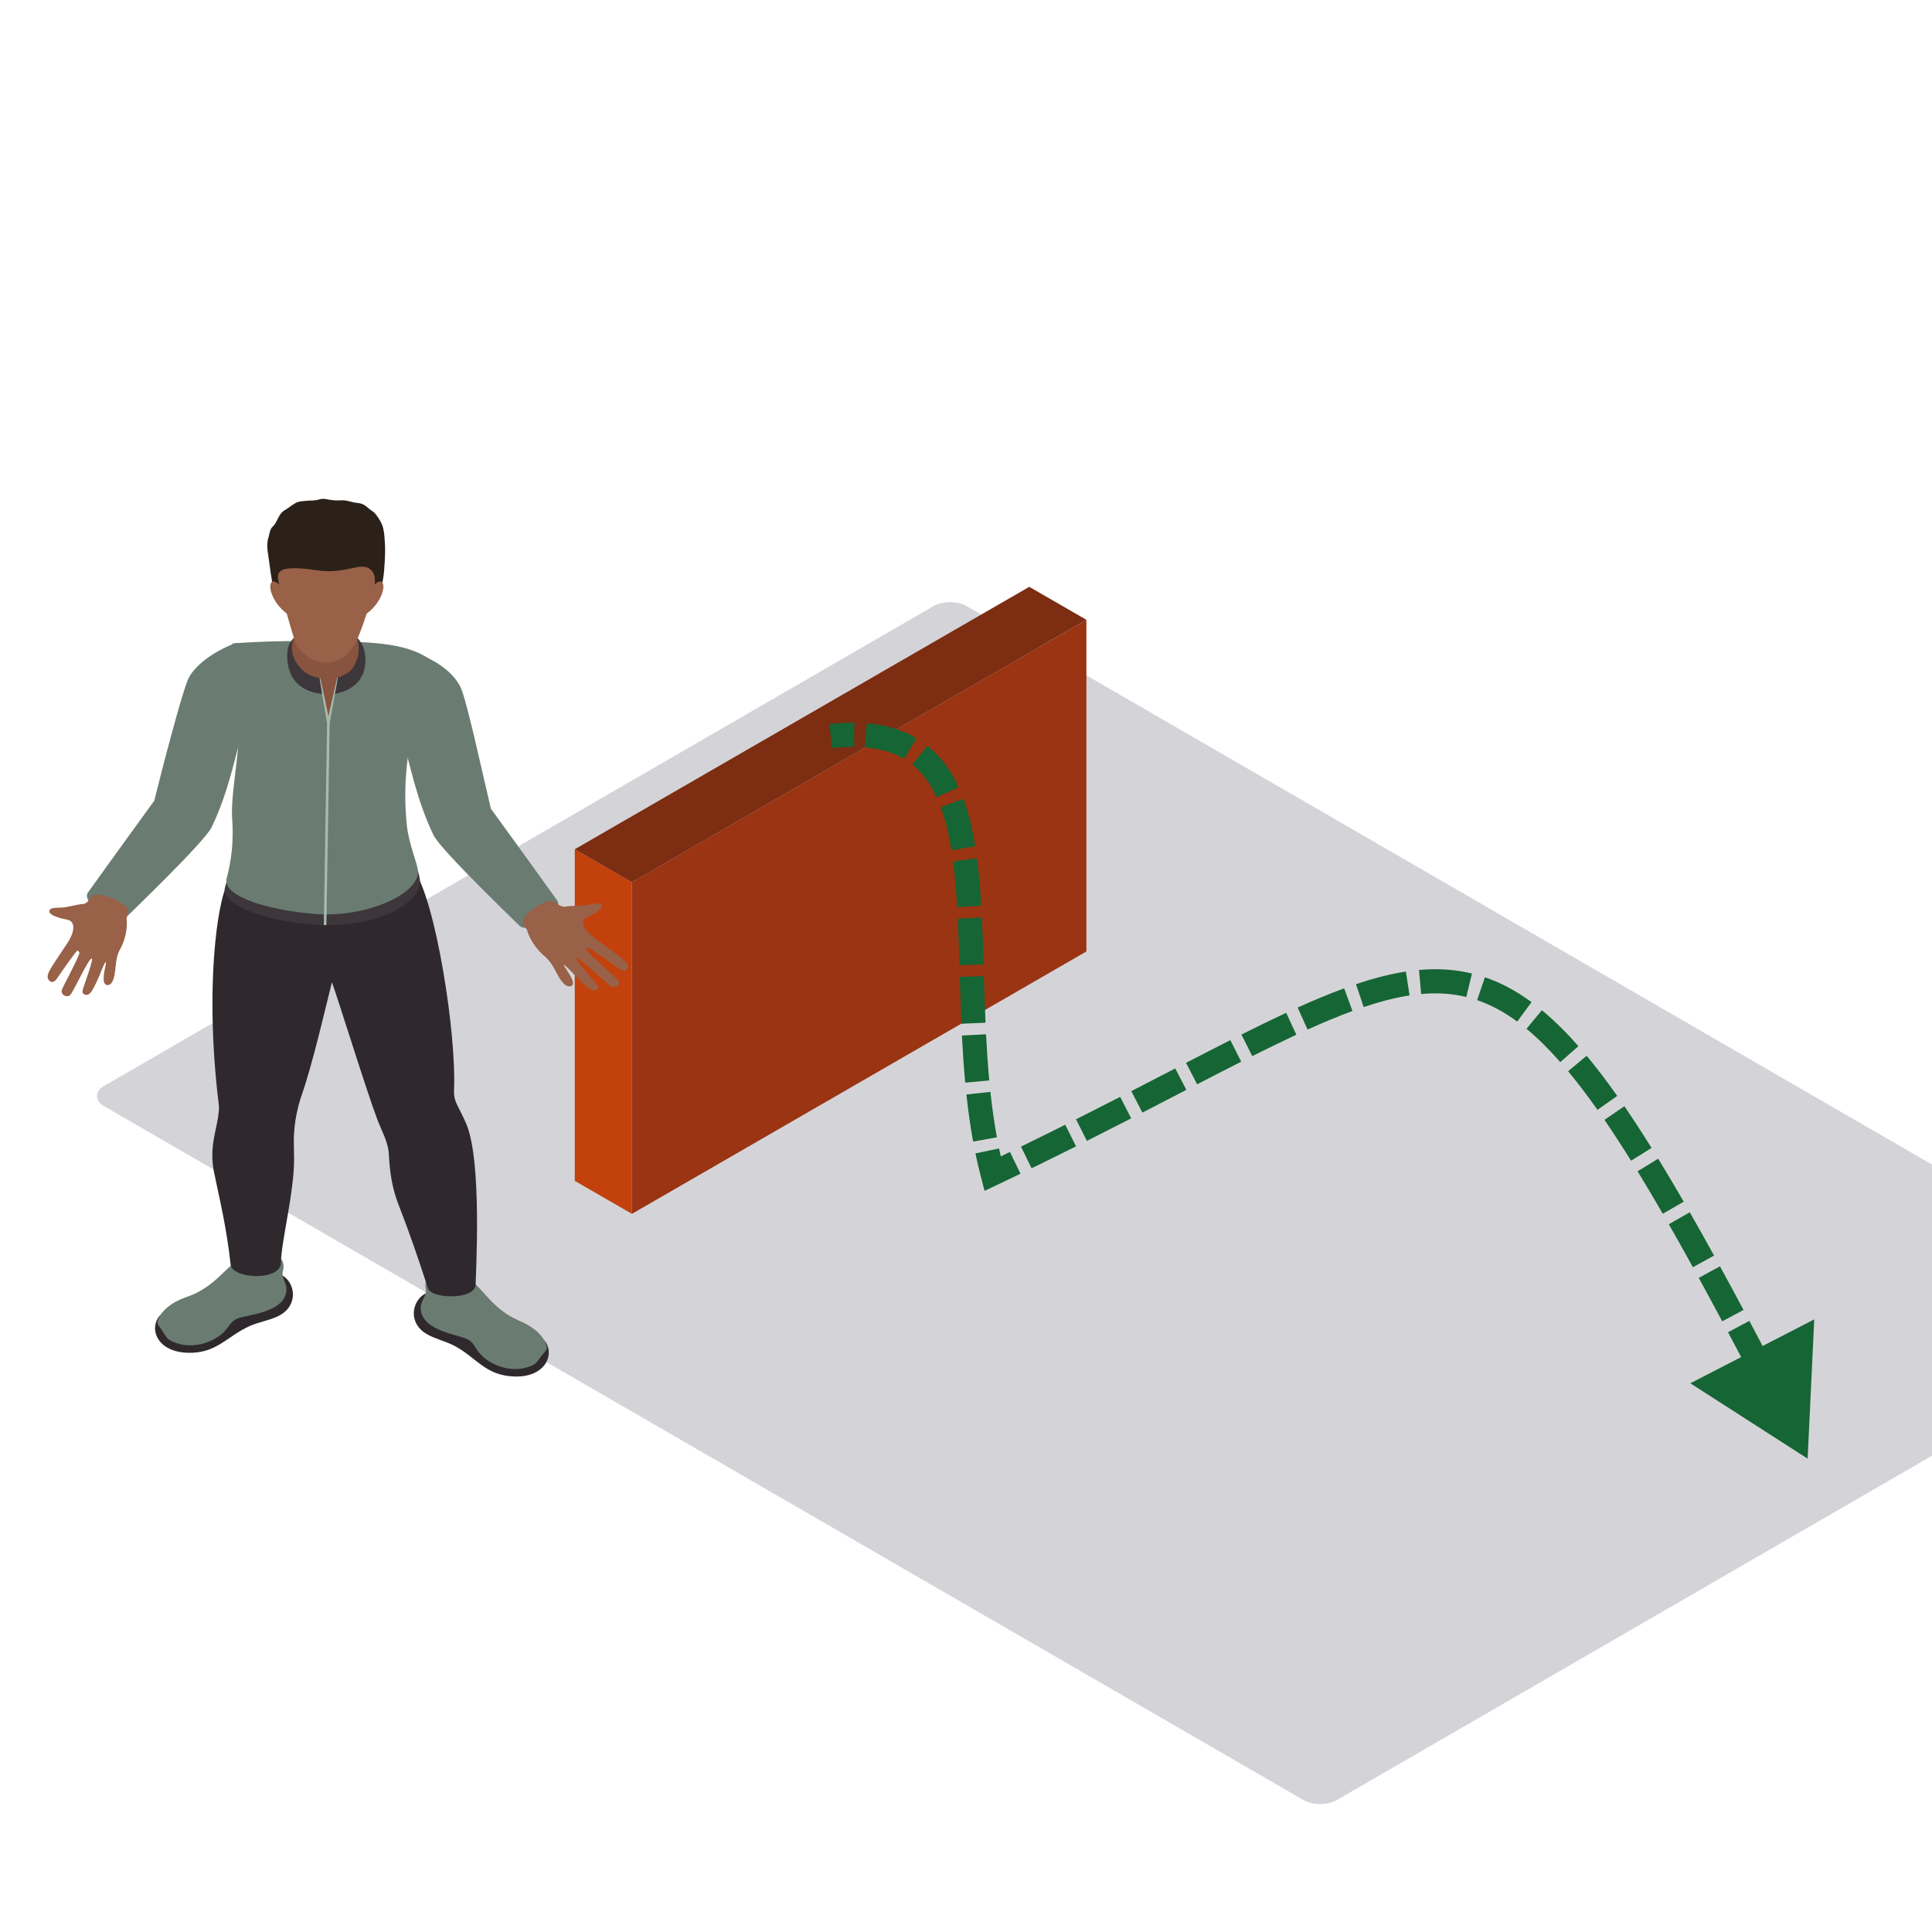 <svg width="800" height="800" viewBox="0 0 800 800" fill="none" xmlns="http://www.w3.org/2000/svg">
<g clip-path="url(#clip0_7721_38905)">
<rect width="589.83" height="412.881" rx="8" transform="matrix(0.866 0.501 -0.866 0.501 393.412 247)" fill="#D4D4D8"/>
<rect width="27.32" height="137.32" transform="matrix(0.866 0.5 3.18351e-05 1 238 351.652)" fill="#C2410C"/>
<rect width="217.32" height="137.32" transform="matrix(0.866 -0.5 -3.18351e-05 1 261.66 365.312)" fill="#9A3412"/>
<rect width="217.32" height="27.32" transform="matrix(0.866 -0.5 0.866 0.5 238 351.652)" fill="#7C2D12"/>
<path d="M748.5 603.998L751.237 546.328L699.925 572.793L748.5 603.998ZM411 485.997L406.163 487.266L407.695 493.108L413.149 490.512L411 485.997ZM344.546 309.768C347.822 309.408 350.866 309.249 353.693 309.272L353.775 299.272C350.515 299.245 347.078 299.43 343.454 299.827L344.546 309.768ZM358.104 309.467C364.8 310.022 370.11 311.718 374.386 314.248L379.478 305.641C373.707 302.227 366.891 300.161 358.93 299.501L358.104 309.467ZM377.781 316.591C381.96 319.933 385.254 324.439 387.853 330.1L396.941 325.929C393.842 319.177 389.677 313.3 384.026 308.781L377.781 316.591ZM389.549 334.222C391.475 339.449 392.903 345.414 393.969 352.037L403.842 350.447C402.708 343.405 401.147 336.773 398.932 330.763L389.549 334.222ZM394.647 356.693C395.426 362.628 395.954 368.964 396.342 375.631L406.325 375.051C405.929 368.237 405.382 361.644 404.562 355.392L394.647 356.693ZM396.594 380.392C396.892 386.605 397.094 393.04 397.286 399.655L407.282 399.364C407.09 392.746 406.886 386.228 406.582 379.912L396.594 380.392ZM397.426 404.492C397.61 410.852 397.805 417.355 398.087 423.914L408.078 423.484C407.799 417.003 407.606 410.563 407.422 404.203L397.426 404.492ZM398.314 428.785C398.639 435.26 399.067 441.791 399.674 448.312L409.631 447.385C409.041 441.042 408.621 434.658 408.301 428.284L398.314 428.785ZM400.163 453.199C400.868 459.747 401.772 466.279 402.953 472.728L412.79 470.926C411.66 464.762 410.789 458.479 410.106 452.13L400.163 453.199ZM403.902 477.592C404.575 480.843 405.326 484.07 406.163 487.266L415.837 484.729C415.046 481.715 414.335 478.657 413.694 475.563L403.902 477.592ZM413.149 490.512C416.335 488.995 419.471 487.49 422.556 485.998L418.202 476.995C415.134 478.479 412.018 479.975 408.851 481.483L413.149 490.512ZM427.148 483.768C433.495 480.676 439.629 477.641 445.561 474.672L441.085 465.729C435.181 468.684 429.08 471.704 422.768 474.779L427.148 483.768ZM450.05 472.418C456.397 469.223 462.508 466.108 468.398 463.086L463.833 454.189C457.96 457.202 451.872 460.305 445.553 463.486L450.05 472.418ZM473.032 460.704C479.355 457.449 485.421 454.306 491.241 451.294L486.645 442.413C480.819 445.427 474.766 448.564 468.455 451.813L473.032 460.704ZM495.705 448.986C502.083 445.69 508.158 442.563 513.965 439.623L509.449 430.701C503.603 433.661 497.498 436.802 491.114 440.102L495.705 448.986ZM518.533 437.322C524.952 434.106 531.024 431.141 536.796 428.454L532.575 419.388C526.689 422.129 520.526 425.138 514.053 428.382L518.533 437.322ZM541.438 426.324C548.028 423.348 554.198 420.774 560.023 418.638L556.581 409.249C550.468 411.49 544.067 414.164 537.321 417.211L541.438 426.324ZM564.669 417.004C571.478 414.716 577.766 413.098 583.667 412.19L582.147 402.306C575.547 403.321 568.691 405.103 561.485 407.524L564.669 417.004ZM588.473 411.601C595.099 411.006 601.253 411.388 607.158 412.819L609.513 403.101C602.421 401.382 595.158 400.961 587.578 401.641L588.473 411.601ZM611.646 414.125C617.184 416.011 622.667 418.914 628.252 423.015L634.17 414.954C627.871 410.329 621.49 406.914 614.87 404.659L611.646 414.125ZM632.092 426.009C636.646 429.769 641.285 434.333 646.086 439.793L653.595 433.189C648.516 427.414 643.499 422.46 638.458 418.298L632.092 426.009ZM649.315 443.57C653.253 448.305 657.297 453.62 661.488 459.559L669.658 453.793C665.344 447.68 661.14 442.148 657.002 437.175L649.315 443.57ZM664.374 463.713C667.933 468.912 671.595 474.543 675.388 480.628L683.875 475.339C680.019 469.153 676.278 463.4 672.626 458.065L664.374 463.713ZM678.092 485.007C681.464 490.517 684.937 496.374 688.529 502.593L697.188 497.591C693.561 491.311 690.044 485.38 686.622 479.788L678.092 485.007ZM691.021 506.931C694.247 512.577 697.567 518.506 700.994 524.727L709.753 519.901C706.305 513.642 702.959 507.667 699.704 501.971L691.021 506.931ZM703.421 529.147C706.568 534.9 709.805 540.894 713.139 547.134L721.959 542.421C718.611 536.157 715.359 530.134 712.194 524.348L703.421 529.147ZM715.544 551.645C718.639 557.463 721.817 563.489 725.085 569.727L733.943 565.085C730.666 558.832 727.479 552.788 724.373 546.949L715.544 551.645ZM727.467 574.278C730.53 580.142 733.671 586.188 736.897 592.42L745.778 587.824C742.548 581.582 739.4 575.525 736.33 569.648L727.467 574.278Z" fill="#166534"/>
<path fill-rule="evenodd" clip-rule="evenodd" d="M176.833 552.483C180.324 554.464 184.459 555.352 188.035 557.209C197.306 562.034 200.848 569.663 213.149 569.99C226.482 570.347 230.118 559.877 225.045 554.667C224.116 553.714 184.587 534.985 181.398 534.627C171.91 533.562 166.774 546.785 176.833 552.483Z" fill="#2F292D"/>
<path fill-rule="evenodd" clip-rule="evenodd" d="M174.246 540.919C173.573 549.008 184.016 551.619 190.81 553.565C192.221 553.969 193.662 554.426 194.77 555.307C196.095 556.364 196.795 557.898 197.732 559.248C201.244 564.289 209.526 568.218 217.139 566.465C222.049 565.338 222.228 564.054 224.206 561.432C225.417 559.821 226.857 559.129 226.333 557.321C225.404 554.103 222.48 549.997 214.756 546.767C209.744 544.667 205.63 541.215 202.114 537.37C198.598 533.525 195.209 529.433 190.554 526.746C187.349 524.9 174.532 525.292 176.314 533.805C176.821 536.231 174.451 538.442 174.246 540.919Z" fill="#6A7C72"/>
<path fill-rule="evenodd" clip-rule="evenodd" d="M115.114 545.024C111.47 546.777 107.275 547.396 103.563 549.019C93.934 553.233 89.799 560.615 77.502 560.15C64.174 559.646 61.378 548.973 66.846 544.101C67.848 543.209 108.763 527.075 111.968 526.921C121.516 526.468 125.595 539.987 115.114 545.024Z" fill="#2F292D"/>
<path fill-rule="evenodd" clip-rule="evenodd" d="M118.609 533.658C118.635 541.767 108.013 543.701 101.082 545.204C99.641 545.516 98.171 545.877 96.994 546.689C95.592 547.654 94.774 549.142 93.729 550.426C89.829 555.228 81.253 558.612 73.803 556.378C68.99 554.936 68.914 553.644 67.153 550.899C66.071 549.215 64.69 548.43 65.355 546.662C66.535 543.516 69.779 539.606 77.737 536.88C82.903 535.111 87.276 531.931 91.091 528.321C94.902 524.714 98.606 520.85 103.46 518.47C106.802 516.832 119.56 518.051 117.109 526.429C116.41 528.817 118.596 531.174 118.609 533.658Z" fill="#6A7C72"/>
<path fill-rule="evenodd" clip-rule="evenodd" d="M193.137 465.515C191.667 462.004 190.209 459.505 188.956 456.779C188.202 455.133 187.907 453.353 187.993 451.573C189.114 427.93 180.261 372.346 171.339 360.227L96.078 363.799C91.428 364.01 83.922 403.91 90.656 457.944C90.78 458.94 90.571 459.943 90.49 460.943C89.987 467.299 86.407 474.72 88.666 485.613C91.074 497.217 93.772 508.102 95.511 523.659C96.18 529.658 116.307 530.523 116.307 522.898C116.567 513.408 121.785 494.003 121.785 479.711C121.785 478.799 121.746 476.746 121.678 474.366C121.478 467.141 122.654 459.951 125.058 453.061C129.495 440.315 134.798 417.248 137.445 406.709C139.827 413.18 152.086 452.761 156.366 463.881C157.955 468.006 160.193 471.99 160.845 476.319C160.952 477.019 161.016 477.719 161.046 478.419C161.378 485.236 162.38 492.026 164.89 498.459C169.558 510.436 173.56 522.114 177.179 533.399C178.667 538.04 196.952 538.282 196.952 531.815C196.952 528.304 199.727 481.241 193.137 465.515Z" fill="#2F292D"/>
<path fill-rule="evenodd" clip-rule="evenodd" d="M96.078 355.121C94.927 361.488 93.546 365.81 93.085 367.79C91.491 374.692 111.947 382.486 134.175 383.024C156.468 383.563 175.145 373.973 173.837 363.945C173.619 362.261 172.494 358.943 171.39 355.121H96.078Z" fill="#3D373B"/>
<path fill-rule="evenodd" clip-rule="evenodd" d="M96.138 266.499C103.921 298.312 95.029 323.67 96.138 339.104C97.084 352.296 94.513 360.916 93.806 363.931C92.237 370.579 108.891 376.735 130.625 378.454C151.843 380.13 174.331 369.883 173.044 360.224C172.648 357.233 169.229 348.962 168.496 341.972C165.431 312.704 173.594 294.236 177.52 272.761C167.541 265.717 150.803 265.81 134.687 265.521C109.641 265.071 96.138 266.499 96.138 266.499Z" fill="#6A7C72"/>
<path fill-rule="evenodd" clip-rule="evenodd" d="M230.736 372.898C223.273 362.424 203.269 334.859 203.269 334.859C200.673 324.174 193.282 289.869 190.738 284.605C188.193 279.345 182.196 274.185 173.027 270.624C169.4 269.213 162.921 273.066 161.135 276.246L165.572 301.096C169.652 316.326 172.576 331.529 179.545 345.883C182.545 352.05 214.104 382.276 215.255 383.464C218.563 386.894 233.886 377.32 230.736 372.898Z" fill="#6A7C72"/>
<path fill-rule="evenodd" clip-rule="evenodd" d="M36.424 369.576C43.888 359.102 63.891 331.537 63.891 331.537C66.487 320.852 75.455 286.266 78 281.002C80.545 275.742 87.832 270.062 97 266.502C100.627 265.091 104.239 269.743 106.025 272.923L101.588 297.774C97.509 313.004 94.585 328.207 87.615 342.561C84.615 348.728 53.056 378.954 51.905 380.142C48.597 383.572 33.274 373.997 36.424 369.576Z" fill="#6A7C72"/>
<path fill-rule="evenodd" clip-rule="evenodd" d="M259.899 399.538C259.605 398.658 258.842 397.973 258.126 397.316C256.634 395.947 248.817 390.352 246.605 388.684C244.393 387.019 241.187 384.227 241.46 381.64C241.626 380.052 243.877 379.533 245.015 378.925C249.179 376.699 250.015 375.372 248.809 374.399C247.781 373.573 244.729 374.526 243.374 374.726C239.879 375.242 237.134 374.903 233.792 375.441C232.765 375.607 230.864 374.499 229.56 373.488C227.143 370.954 213.784 379.725 216.768 383.097L218.247 385.073C218.247 385.073 219.505 390.91 225.762 396.197C229.747 399.565 230.621 404.933 233.916 407.705C235.629 409.143 237.748 408.424 237.151 406.375C236.298 403.437 233.34 400.08 233.43 399.484C233.941 399.327 237.901 403.71 238.255 404.079C239.47 405.337 240.706 406.582 242.036 407.74C243.638 409.135 245.757 411.062 247.381 409.57C248.016 408.985 247.692 408.474 247.274 407.801C246.639 406.778 238.255 397.593 238.724 396.812C239.943 396.362 249.998 406.275 252.913 408.332C254.789 409.654 257.559 407.597 255.786 405.594C254.946 404.644 243.135 394.386 242.965 393.375C242.905 393.009 243.033 392.559 243.421 392.44C244.03 392.256 255.735 400.669 256.247 401.03C257.005 401.561 257.939 402.122 258.855 401.853C259.827 401.565 260.198 400.423 259.899 399.538Z" fill="#986148"/>
<path fill-rule="evenodd" clip-rule="evenodd" d="M19.723 404.531C19.669 403.576 20.113 402.715 20.525 401.888C21.384 400.165 26.468 392.732 27.874 390.55C29.282 388.364 31.183 384.819 29.988 382.286C29.255 380.731 27.011 380.733 25.754 380.389C21.14 379.122 19.89 377.983 20.636 376.727C21.269 375.66 24.404 375.91 25.715 375.791C29.088 375.496 31.467 374.519 34.71 374.279C35.709 374.208 37.041 372.655 37.858 371.341C39.132 368.234 54.526 373.931 53.041 378.008L52.412 380.331C52.412 380.331 53.401 386.484 49.632 393.242C47.228 397.546 48.396 403.136 46.408 406.682C45.372 408.526 43.175 408.294 42.969 406.098C42.673 402.955 44.144 398.897 43.843 398.318C43.318 398.285 41.31 403.602 41.12 404.054C40.476 405.598 39.806 407.134 39.016 408.606C38.062 410.376 36.839 412.805 34.808 411.681C34.016 411.246 34.13 410.657 34.263 409.882C34.465 408.711 38.748 397.542 38.035 396.872C36.757 396.701 31.216 408.983 29.311 411.728C28.088 413.492 24.809 412.072 25.69 409.646C26.107 408.501 33.122 395.461 32.909 394.407L32.154 393.578C31.527 393.535 23.933 404.697 23.599 405.176C23.1 405.883 22.455 406.667 21.524 406.608C20.531 406.542 19.777 405.486 19.723 404.531Z" fill="#986148"/>
<path fill-rule="evenodd" clip-rule="evenodd" d="M122.01 263.398L121.887 263.906C119.534 266.198 118.907 268.678 118.907 271.565C118.907 281.324 124.764 286.592 133.664 287.364L138.48 287.334C147.806 285.592 151.336 280.005 151.336 273.123C151.336 269.912 150.338 266.459 147.499 263.591C147.32 263.41 131.162 263.718 122.01 263.398Z" fill="#3D373B"/>
<path fill-rule="evenodd" clip-rule="evenodd" d="M139.576 280.739L135.978 299.338L132.513 280.739C129.005 280.309 126.141 278.686 123.933 276.087C121.38 273.076 120.233 269.1 121.209 265.417C121.38 264.79 121.593 264.171 121.861 263.567C123.332 260.234 119.79 256.116 121.329 248.941C122.518 243.389 129.947 240.943 134.87 244.442C142.909 250.16 146.877 254.697 146.813 259.526C146.805 260.065 147.022 261.353 147.623 263.26C148.535 266.136 148.813 269.204 148.122 272.13C146.703 276.295 145.539 278.648 139.576 280.739Z" fill="#88543F"/>
<path fill-rule="evenodd" clip-rule="evenodd" d="M139.576 280.738L135.991 296.656C134.93 291.285 133.809 286.086 132.603 280.734L132.326 280.711C133.234 286.986 134.406 293.115 135.446 299.371L134.09 383.05L135.152 383.065L136.511 299.379L139.891 280.719L139.576 280.738Z" fill="#A6BCAF"/>
<path fill-rule="evenodd" clip-rule="evenodd" d="M113.34 243.805C114.734 248.127 117.373 253.245 121.558 255.59C126.192 258.182 130.91 258.293 136.332 258.328C140.074 258.355 142.798 255.063 146.353 253.987C147.985 253.495 153.833 251.907 156.31 247.162C158.62 242.733 159.085 237.211 159.315 232.389C159.417 230.175 159.545 227.764 159.4 225.384C159.272 223.269 159.204 221.143 158.748 219.055C158.241 216.729 156.958 214.687 155.453 212.784C155.018 212.234 154.498 211.826 153.889 211.446C152.708 210.707 151.873 209.65 150.56 208.966C149.72 208.527 148.761 208.308 147.806 208.231C145.543 208.05 143.535 206.966 141.157 207.174C139.593 207.308 137.909 207.151 136.336 206.92C135.488 206.797 134.755 206.551 133.873 206.551C132.705 206.547 131.673 207.024 130.556 207.151C129.286 207.297 127.99 207.231 126.712 207.393C125.578 207.535 124.423 207.508 123.323 207.889C121.405 208.554 119.973 210.042 118.268 211.026C117.407 211.522 116.704 212.057 116.141 212.857C115.122 214.302 114.577 216.048 113.498 217.448C113.11 217.951 112.586 218.286 112.266 218.866C111.636 220.001 111.542 221.316 111.167 222.527C110.353 225.13 110.694 227.545 111.116 230.186C111.452 232.297 112.445 241.033 113.34 243.805Z" fill="#2B2119"/>
<path fill-rule="evenodd" clip-rule="evenodd" d="M147.678 234.89C138.438 236.874 135.927 236.79 130.058 235.971C112.957 233.579 114.5 237.643 115.855 243.034C118.643 254.131 121.234 263.128 122.513 266.408C123.498 268.946 125.915 271.003 128.34 272.525C131.976 274.805 137.155 274.878 141.042 272.856C143.787 271.429 146.438 267.93 147.312 266.069C149.294 261.84 152.111 254.131 154.903 243.034L155.027 242.511C155.994 238.216 154.183 233.494 147.678 234.89Z" fill="#986148"/>
<path fill-rule="evenodd" clip-rule="evenodd" d="M152.013 247.52L149.17 255.637C155.428 252.807 159.157 245.786 158.731 242.383C158.198 238.138 153.024 242.925 152.013 247.52Z" fill="#986148"/>
<path fill-rule="evenodd" clip-rule="evenodd" d="M118.66 247.52L121.499 255.637C115.242 252.807 111.512 245.786 111.943 242.383C112.471 238.138 117.65 242.925 118.66 247.52Z" fill="#986148"/>
</g>
<defs>
<clipPath id="clip0_7721_38905">
<rect width="800" height="800" fill="white"/>
</clipPath>
</defs>
</svg>
